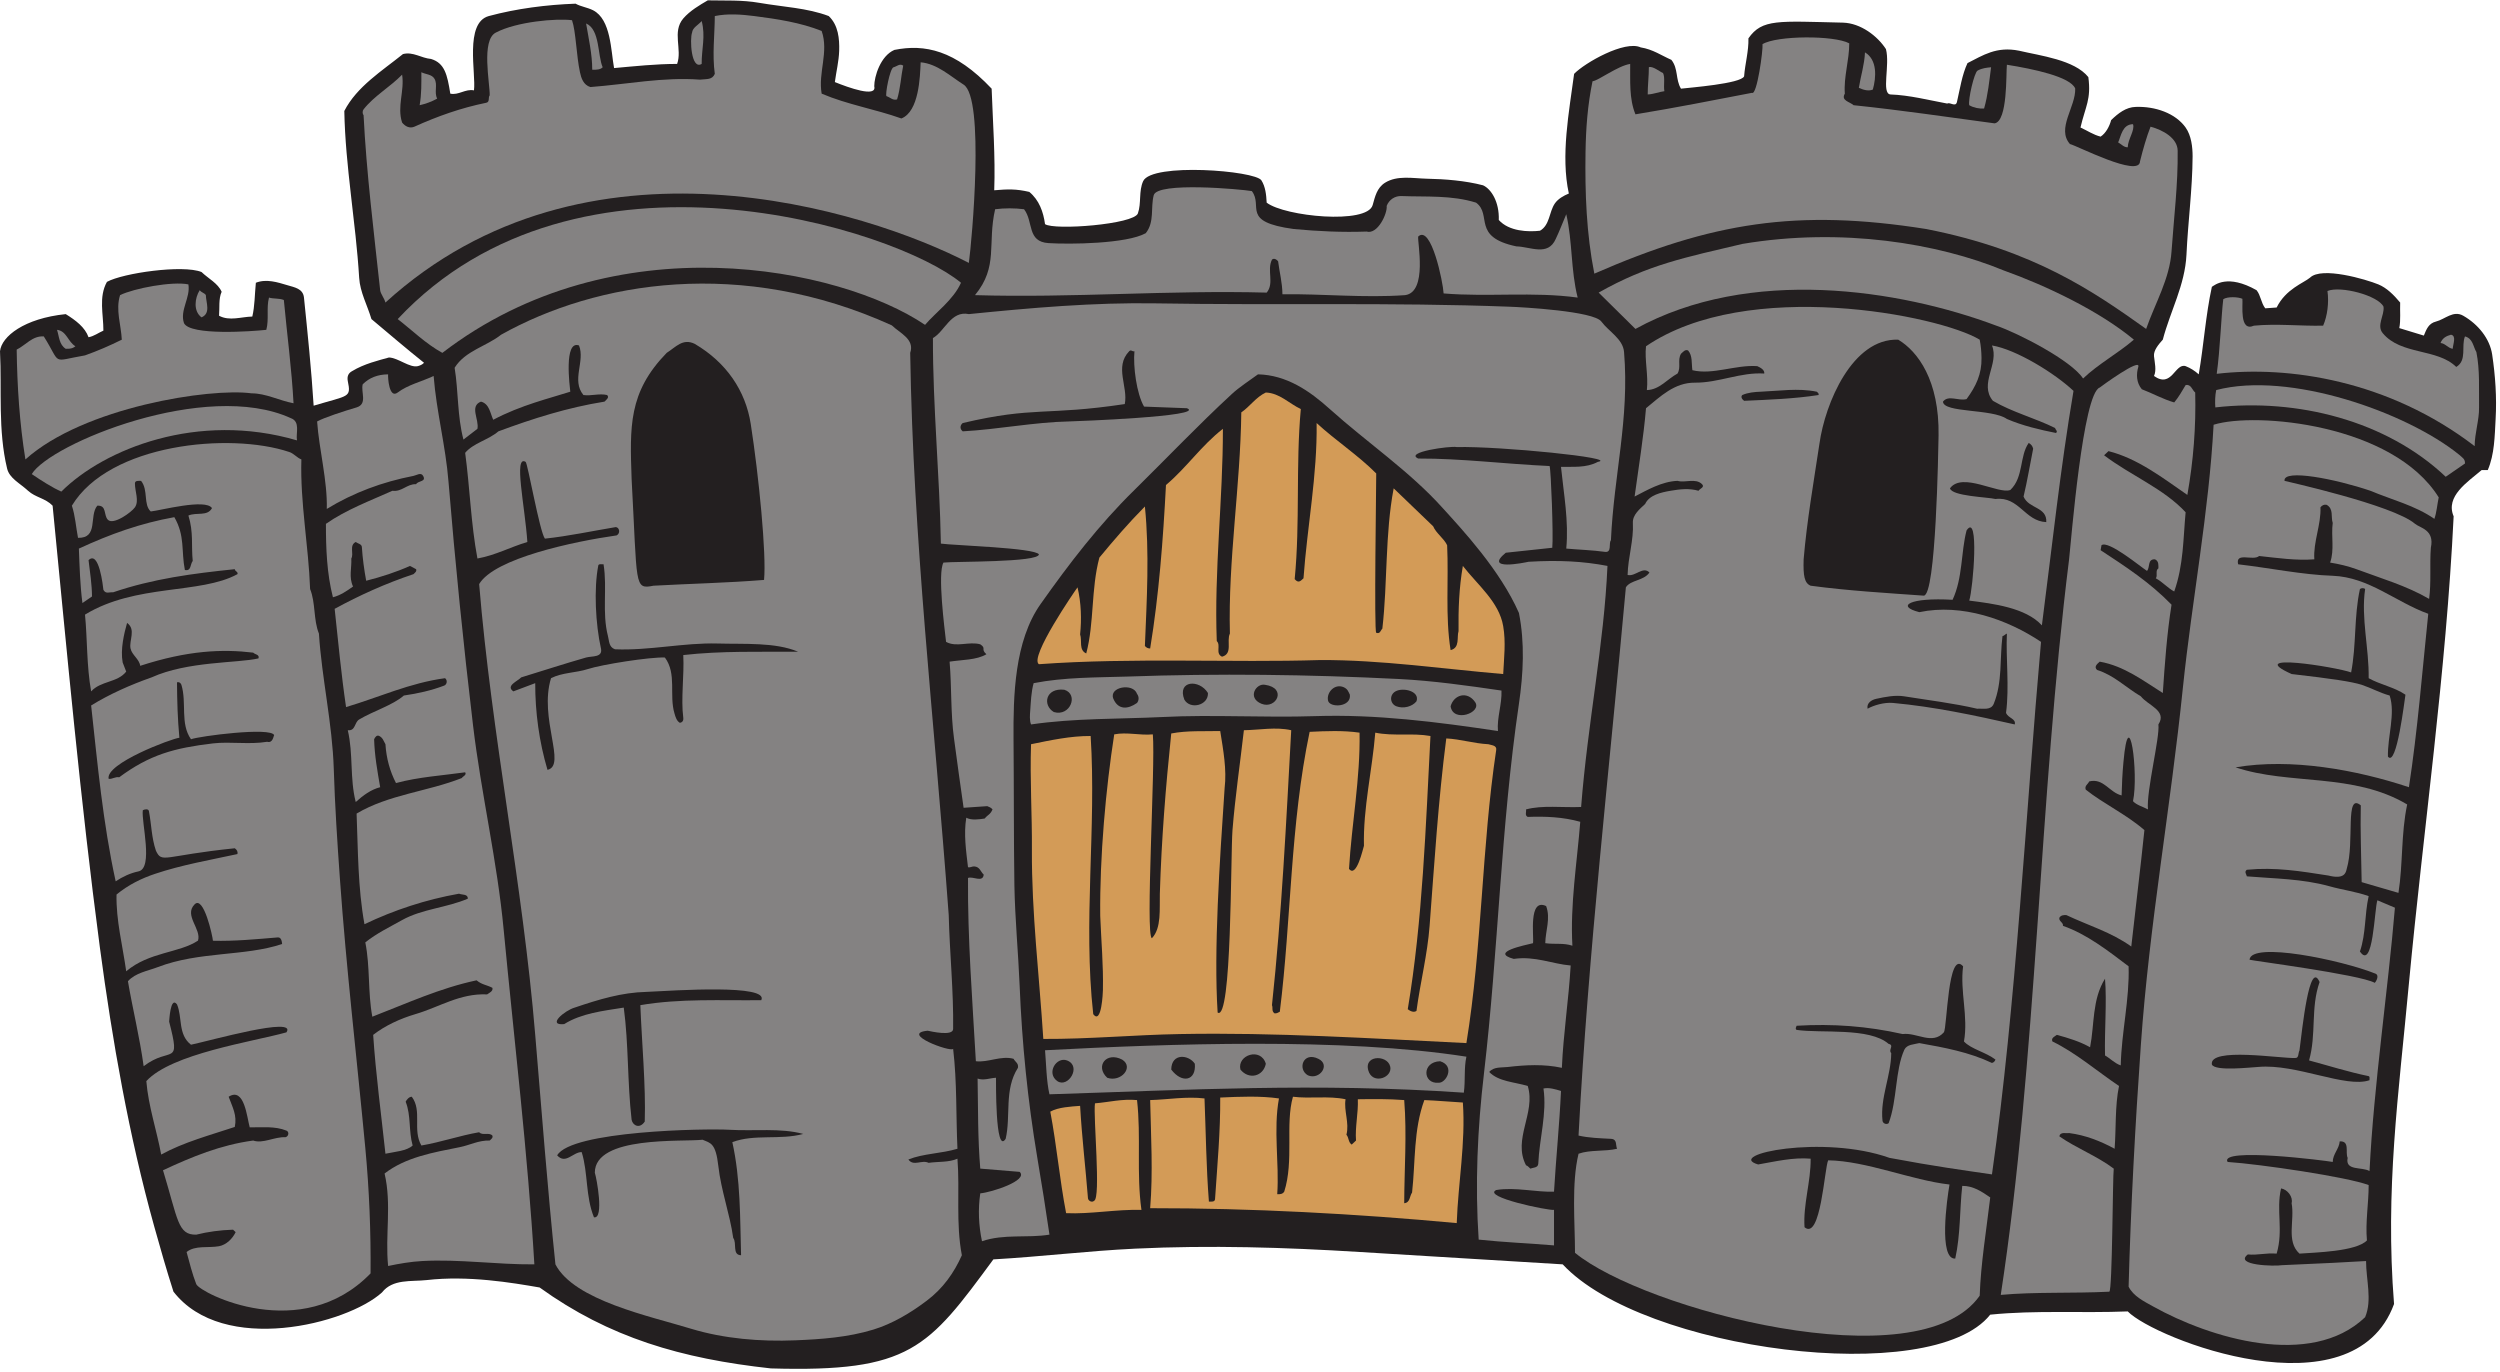 <?xml version="1.0" encoding="UTF-8" standalone="no"?>
<svg
   xmlns:dc="http://purl.org/dc/elements/1.1/"
   xmlns:cc="http://creativecommons.org/ns#"
   xmlns:rdf="http://www.w3.org/1999/02/22-rdf-syntax-ns#"
   xmlns:svg="http://www.w3.org/2000/svg"
   xmlns="http://www.w3.org/2000/svg"
   viewBox="0 0 830.667 456"
   height="456"
   width="830.667"
   xml:space="preserve"
   id="svg2"
   version="1.1"><defs
     id="defs6" /><g
     transform="matrix(1.333,0,0,-1.333,0,456)"
     id="g10"><g
       transform="scale(0.1)"
       id="g12"><path
         id="path14"
         style="fill:#231f20;fill-opacity:1;fill-rule:evenodd;stroke:none"
         d="M 0.004,2545.36 C 3.848,2582.27 60.309,2627.2 163.855,2637.9 c 24.547,-15.22 48.016,-32.67 56.844,-57.63 13.567,2.43 24.766,11.16 37.031,16.44 0.223,40.38 -12.265,83.6 8.836,121.55 40.071,22.03 189.52,43.35 235.766,24.55 16.797,-16.23 41.129,-28.2 50.172,-49.31 -7.969,-17.05 -4.742,-39.97 -6.461,-59.66 26.055,-14.01 55.121,-2.64 82.898,-2.03 6.243,26.79 5.813,53.78 8.825,84.22 26.054,10.35 54.265,1.22 78.589,-6.09 17.879,-5.48 38.977,-8.32 41.344,-30.85 9.258,-90.3 18.52,-179.8 24.117,-269.49 88.141,26.53 93.778,19.17 85.047,61.69 -2.136,11.76 1.723,19.68 10.981,24.55 29.715,18.17 66.851,27 91.722,33.92 22.618,-0.63 52.114,-26.61 72.134,-21.54 5.6,1.63 10.77,3.66 15.29,8.32 -44.79,35.72 -86.56,71.64 -131.127,108.98 -10.121,34.3 -28.422,66.96 -30.578,102.89 -8.394,139 -34.445,277.2 -37.035,415.81 31.223,60.88 94.313,100.04 146.2,141.85 25.19,6.49 45.65,-10.15 69.98,-12.18 34.08,-10.35 40.48,-39.21 48.01,-86.45 20.24,-4.66 37.9,12.58 59,8.12 5.6,41.5 -24.19,168.6 37.04,185.28 69.32,18.67 143.61,28.2 216.17,30.84 13.57,-7.5 29.72,-9.34 43.71,-16.43 44.9,-22.98 44.35,-101.39 52.32,-144.09 52.11,4.67 104.86,10.35 157.18,10.35 13.14,36.53 -13.13,79.76 15.29,113.24 16.8,19.48 41.34,33.69 61.15,45.25 42.85,-1.01 84.83,1.42 128.76,-6.29 59.64,-10.35 119.07,-12.58 172.68,-32.87 24.12,-22.73 26.92,-57.03 26.06,-86.45 -0.86,-26.59 -7.32,-51.95 -10.77,-78.14 33.46,-13.55 105.47,-39.79 98.18,-10.34 0,24.26 15.54,75.62 50.17,90.51 75.14,15.1 151.46,-0.03 242.45,-96.6 3.01,-84.42 9.47,-169.04 6.46,-253.26 34.21,2.91 54.12,3.65 87.42,-4.06 24.54,-20.29 35.09,-49.92 39.19,-80.36 23.23,-15.92 221.87,-0.54 231.46,26.79 9.04,25.57 1.72,55.4 13.14,80.36 21.44,46.57 279.32,26.4 294.76,2.02 10.12,-16.02 12.06,-35.71 13.13,-55.6 45.02,-34.67 250.22,-54.87 264.19,-6.08 5.82,20.69 10.34,42.61 30.58,55.6 30.79,19.28 69.76,10.96 104.86,10.15 44.13,-0.81 95.81,-4.87 139.73,-16.44 20.05,-9.1 40.75,-40.92 39.2,-86.45 25.61,-28.61 73.47,-30.13 102.7,-26.79 24.76,14.21 22.39,46.48 37.03,67.98 7.97,11.57 21.96,19.48 34.88,24.76 -20.63,94.53 0.65,203.81 13.14,298.31 26.42,27.44 126.37,84.38 166,65.95 30.3,-4.8 52.01,-20.39 76.44,-31.04 17.66,-22.12 9.91,-48.71 23.91,-71.84 20.66,2.55 150.02,12.44 157.39,30.84 2.36,31.26 11.63,62.71 10.76,94.57 34.07,49.11 74.62,42.8 236,39.17 43.91,-1.42 85.69,-33.28 106.78,-65.95 10.5,-39.6 -11.81,-110.41 10.99,-113.04 47.15,-1.62 96.04,-14.2 141.9,-22.73 6.67,4.47 20.87,-9.94 24.11,4.06 7.32,31.86 12.7,67.99 26.27,96.8 38.76,19.48 72.19,42.34 128.76,30.85 52.66,-12.51 137.83,-22.54 172.47,-65.75 7.38,-55.68 -7.14,-72.54 -19.6,-125.62 16.58,-7.5 32.09,-18.26 50.17,-22.73 13.14,8.53 22.17,25.78 26.26,41.19 17.66,17.06 37.04,32.27 61.15,32.88 48.67,1.83 99.06,-15.63 124.46,-51.34 14.42,-20.29 17.44,-49.11 17.44,-72.04 -0.43,-81.78 -11.63,-164.38 -15.28,-244.94 -3.67,-75.9 -40.27,-140.43 -59.01,-211.86 -10.33,-11.57 -23.46,-26.79 -21.95,-41.2 1.72,-15.62 6.67,-35.51 0,-49.31 44.74,-31.73 52.08,32.77 78.8,24.55 12.28,-4.86 22.82,-11.56 32.73,-20.49 12.48,72.44 17.22,147.13 32.73,218.15 7.32,4.56 39.06,32.45 111.32,-8.32 10.54,-12.58 10.97,-31.25 21.74,-45.25 l 28.42,2.03 c 22.91,46.25 66.95,60.89 83.12,74.34 28.97,28.58 139.87,-4.25 170.31,-16.71 21.11,-8.72 38.12,-25.77 54.47,-45.26 -0.86,-21.3 1.73,-43.42 -2.15,-63.72 20.46,-6.28 40.69,-12.37 61.16,-18.67 6.45,15.63 11.62,30.45 30.56,35.11 22.4,5.68 42.85,28.61 67.62,14.41 37.25,-21.31 66.31,-57.23 72.13,-96.8 7.97,-53.37 11.62,-107.15 8.61,-160.52 -2.37,-42.62 -2.59,-87.87 -19.6,-127.44 h -15.28 c -34.45,-29.42 -91.08,-65.15 -69.77,-115.27 -18.94,-390.04 -74.93,-776.83 -111.53,-1164.833 -25.62,-277.071 -59.68,-512.227 -37.03,-798.539 -102.45,-280.153 -597.8,-86.571 -663.82,-18.465 -114.34,-4.664 -229.53,3.449 -342.78,-8.114 -145.2,-183.32 -865.78,-89.64 -1065.6,125.411 -168.8,10.546 -337.62,20.293 -506.42,30.835 -186.25,11.575 -372.93,17.258 -558.97,8.325 -118.2,-5.684 -236.19,-20.09 -353.75,-26.789 C 2313.35,60.617 2269.52,-0.254 1921.48,9.914 1698.45,34.316 1518.54,86.621 1345.08,211.633 c -68.99,11.965 -178.18,30.43 -281.63,18.465 -38.76,-4.258 -84.403,3.449 -111.325,-30.84 -87.074,-79.031 -396.27,-157.227 -519.77,2.019 -17.441,54.387 -32.515,107.356 -48.015,162.758 -63.301,227.488 -104.211,461.668 -135.43,695.445 -48.445,365.49 -81.82,734.22 -117.785,1100.91 -17.863,18.68 -43.062,20.5 -61.145,37.15 -20.242,18.87 -46.512,30.84 -52.32,55.6 -22.824,94.97 -13.137,194.61 -17.656,292.22 v 0" /><path
         id="path16"
         style="fill:#848282;fill-opacity:1;fill-rule:evenodd;stroke:none"
         d="m 41.562,2549.42 c 22.598,11.16 39.398,34.9 67.606,32.87 45.273,-72.02 16.234,-62.09 102.703,-47.28 31.438,11.16 61.363,24.15 91.727,39.17 -1.719,36.73 -15.934,74.27 -4.309,111 34.305,17 130.43,35.07 170.316,26.79 5.598,-33.08 -21.96,-64.54 -10.98,-96.6 15.352,-31.64 170.066,-20.6 205.195,-16.64 7.106,26.59 -0.215,54.38 6.676,80.36 11.629,-3.65 25.836,-1.21 37.035,-6.08 7.965,-86.05 19.594,-171.69 24.114,-257.33 -36.387,6.91 -68.688,24.77 -104.86,24.77 -102.519,14.01 -418.293,-34.31 -563.48,-164.79 -14.645,90.92 -20.453,182.44 -21.742,273.76 v 0" /><path
         id="path18"
         style="fill:#848282;fill-opacity:1;fill-rule:evenodd;stroke:none"
         d="m 724.969,2378.55 c 24.332,-8.93 12.062,-37.14 15.289,-55.4 -247.285,72.58 -480.559,-21.24 -587.383,-127.65 -21.535,9.34 -51.086,28.21 -73.688,43.63 45.164,75.26 434.18,236.29 645.782,139.42 v 0" /><path
         id="path20"
         style="fill:#848282;fill-opacity:1;fill-rule:evenodd;stroke:none"
         d="m 142.105,2598.73 c 23.903,-2.64 27.137,-30.03 45.868,-40.99 -5.078,-3.7 -8.711,-6.77 -24.118,-6.29 -16.578,10.35 -16.363,30.84 -21.75,47.28 v 0" /><path
         id="path22"
         style="fill:#848282;fill-opacity:1;fill-rule:evenodd;stroke:none"
         d="m 497.813,2697.56 c 4.304,-6.29 12.703,-7.1 15.285,-12.38 0.453,-18.96 12.867,-45.34 -10.766,-55.4 -20.887,15.43 -17.008,48.1 -4.519,67.78 v 0" /><path
         id="path24"
         style="fill:#848282;fill-opacity:1;fill-rule:evenodd;stroke:none"
         d="m 888.824,2405.34 c 27.992,8.52 10.117,38.35 15.289,57.63 16.321,16.37 37.524,24.59 63.305,24.76 -0.746,-7.69 2.285,-61.78 23.898,-45.26 25.404,19.29 59.864,27.2 89.574,41.2 6.88,-88.48 30.14,-175.53 37.03,-263.4 16.79,-203.14 37.03,-404.65 61.15,-607.18 20.24,-170.27 60.51,-339.31 76.44,-510.38 26.49,-278.214 59.85,-554.409 76.44,-833.44 -93.24,-0.813 -186.68,13.386 -279.48,8.316 -29.07,-1.629 -57.06,-6.492 -85.052,-12.379 -7.758,76.707 9.258,153.621 -8.832,230.535 52.544,40.586 120.584,52.352 187.754,65.742 24.55,4.875 46.73,17.258 74.29,16.446 3.66,3.652 8.83,6.691 6.67,12.375 -8.4,8.925 -24.76,-0.813 -32.94,8.316 -49.09,-8.523 -94.95,-24.754 -144.05,-33.074 -22.61,39.16 2.59,86.25 -23.9,121.555 -6.88,0 -12.7,-7.305 -15.28,-12.375 13.78,-34.504 7.1,-72.852 17.44,-109.18 -14.43,-13.797 -45.437,-15.625 -67.828,-20.496 -10.551,98.426 -24.117,198.672 -30.578,296.277 30.359,23.543 67.399,40.391 104.866,51.555 59.86,17.453 110.89,52.351 179.14,49.305 5.17,3.859 15.72,7.921 13.13,16.445 -14.64,7.504 -26.48,7.707 -39.4,18.66 -91.51,-19.477 -174.19,-57.625 -259.884,-90.711 -11.411,61.496 -5.172,123.598 -17.442,185.278 28.633,22.94 60.067,37.75 91.726,55.61 49.73,27.8 111.32,30.64 163.86,53.37 0,12.18 -14.22,8.93 -21.97,12.38 -83.12,-14.81 -161.487,-40.58 -235.768,-76.1 -16.582,91.92 -15.942,183.65 -19.598,275.79 79.668,47.48 176.776,54.79 262.046,88.48 3.22,4.67 12.91,7.7 8.61,14.4 -54.26,-7.7 -116.27,-11.57 -172.472,-26.79 -15.285,29.63 -24.113,62.11 -26.266,96.8 -5.168,8.73 -6.242,15.63 -15.289,20.5 -6.461,3.65 -11.195,-4.06 -12.918,-8.12 1.074,-40.38 8.18,-79.75 15.07,-119.53 -23.039,-5.88 -42.414,-20.29 -60.929,-36.93 -15.071,59.05 -5.821,119.53 -19.813,178.98 19.813,-2.22 15.934,19.29 28.422,26.79 35.742,21.31 83.762,35.52 111.325,59.67 35.09,5.07 68.46,12.57 100.55,24.75 7.32,2.85 8.61,13.8 2.15,18.47 -87.63,-11.77 -164.501,-47.49 -246.751,-72.04 -12.063,81.59 -19.598,163.57 -28.418,244.94 61.359,33.49 127.675,63.52 196.579,86.45 3.44,3.66 8.61,6.7 6.46,12.38 l -15.29,8.12 c -34.882,-15.63 -71.488,-27.4 -109.163,-36.94 -5.168,28.01 -9.047,56.62 -10.766,84.22 -0.645,7.51 -10.121,8.32 -15.285,12.38 -16.793,-8.52 -4.094,-28.82 -10.985,-41.2 1.293,-23.33 -6.675,-46.67 4.309,-69.8 -15.719,-11.17 -31.652,-22.13 -50.172,-26.79 -15.289,59.66 -17.437,121.96 -17.437,183.04 50.168,35.11 109.593,57.23 165.793,82.4 23.466,-3.25 36.386,17.44 58.996,16.43 4.95,9.13 26.27,5.48 17.44,20.7 -5.39,9.74 -16.37,1.42 -23.9,0 -77.298,-15.01 -149.865,-41.8 -216.181,-82.39 1.938,69.61 -19.16,148.02 -24.109,218.03 17.875,9.93 66.875,25.73 98.394,35.03 v 0" /><path
         id="path26"
         style="fill:#848282;fill-opacity:1;fill-rule:evenodd;stroke:none"
         d="m 906.266,3133.87 c -3.231,3.65 -3.016,10.55 0,14.4 26.699,33.89 65.242,55 96.034,86.46 6.46,-39.98 -13.136,-79.55 0,-119.33 7.53,-9.54 18.73,-15.42 30.57,-10.35 57.92,26.18 116.49,46.88 179.15,59.66 9.68,2.03 4.09,13.2 8.61,18.47 0.75,30 -21.88,137.48 15.29,156.46 51.69,27.31 151.38,35.84 189.9,30.85 9.72,-27.79 10.77,-87.67 19.81,-129.68 3.02,-14.4 8.62,-31.86 26.06,-36.93 90.86,6.9 181.72,25.37 273.01,18.46 18.07,1.89 30.5,-0.59 37.04,14.41 -6.67,48.1 -0.21,96.81 0,144.09 32.3,6.69 65.89,4.06 98.4,0 57.06,-7.31 115.63,-16.23 167.95,-37.14 18.3,-52.56 -9.26,-103.9 0,-156.26 64.16,-27.39 133.5,-38.56 198.73,-61.89 44,17.37 46.52,103.61 48.02,140.02 41.34,-3.65 74.07,-34.7 107.02,-55.61 53.07,-33.23 20.82,-389.46 13.12,-444.42 -255.76,132.31 -955.52,355.19 -1454.238,-98.83 -2.586,10.76 -11.844,20.91 -13.137,30.85 -15.714,145.3 -34.234,293.04 -41.339,436.31 v 0" /><path
         id="path28"
         style="fill:#848282;fill-opacity:1;fill-rule:evenodd;stroke:none"
         d="m 2395.39,2716.03 c -19.16,-43.02 -63.73,-74.27 -89.57,-104.92 -211.59,142.85 -774.39,259.22 -1203.19,-69.81 -41.34,22.73 -74.71,55.81 -111.314,84.22 448.804,479.27 1243.964,223.78 1404.074,90.51 v 0" /><path
         id="path30"
         style="fill:#848282;fill-opacity:1;fill-rule:evenodd;stroke:none"
         d="m 1050.31,3240.81 c 10.98,-5.68 26.06,-4.87 32.73,-16.43 8.61,-14.82 -1.51,-33.49 6.67,-49.32 -13.78,-7.7 -28.42,-12.99 -43.7,-16.44 4.95,28.42 4.3,54.19 4.3,82.19 v 0" /><path
         id="path32"
         style="fill:#848282;fill-opacity:1;fill-rule:evenodd;stroke:none"
         d="m 1460.92,3362.37 c 34.97,-15.15 28.39,-80.14 41.34,-109.18 -5.17,-5.89 -16.37,-6.7 -26.05,-6.08 0,38.35 -8.83,76.7 -15.29,115.26 v 0" /><path
         id="path34"
         style="fill:#848282;fill-opacity:1;fill-rule:evenodd;stroke:none"
         d="m 1749.01,3368.46 c 10.13,-38.35 -0.43,-70.01 0,-106.95 -26.57,-15.92 -29.85,62.75 -23.9,78.13 1.08,12.38 15.93,19.28 23.9,28.82 v 0" /><path
         id="path36"
         style="fill:#848282;fill-opacity:1;fill-rule:evenodd;stroke:none"
         d="m 2227.23,3253.19 c 7.97,1.83 15.5,10.35 24.12,4.06 -5.39,-25.37 -6.89,-57.43 -15.29,-84.21 -11.2,-2.84 -15.56,4.36 -26.27,8.11 -4.22,1.75 8.25,69.48 17.44,72.04 v 0" /><path
         id="path38"
         style="fill:#848282;fill-opacity:1;fill-rule:evenodd;stroke:none"
         d="m 2480.44,2899.28 c 22.83,3.04 49.52,3.04 72.13,0 24.04,-31.06 6.63,-81 61.15,-84.42 53.81,-3.35 194.57,-1.71 242.24,24.75 22.38,28.21 11.61,62.91 19.81,94.57 8.68,34.05 217.19,15.04 244.58,10.36 29.18,-38.15 -28.66,-76.68 104.65,-94.58 60.93,-5.68 121.22,-8.52 181.29,-6.29 27.52,-8.25 52.41,45.14 50.17,63.93 6.03,15.82 20.89,25.36 37.25,24.55 61.79,-2.44 124.45,2.64 185.6,-16.44 41.04,-30.48 -11.59,-85.52 100.34,-108.97 35.08,-0.75 78.61,-25.58 98.19,18.47 9.69,20.29 17.44,41.19 26.26,61.69 15.94,-69.4 10.99,-139.21 28.43,-207.81 -111.32,15.23 -223.07,1.02 -334.17,10.35 -1.32,27.55 -30.93,172.17 -63.31,141.85 -2.63,-12.32 24.15,-138.56 -32.73,-146.11 -102.06,-7.3 -203.9,3.45 -305.74,2.23 -0.21,28.62 -7.32,54.8 -10.77,82.19 -3.66,4.67 -10.33,8.73 -15.28,4.06 -13.35,-26.38 6.45,-58.24 -13.14,-82.18 -242.44,6.69 -485.1,-13.6 -727.12,-6.3 59,71.83 30.36,127.54 50.17,214.1 v 0" /><path
         id="path40"
         style="fill:#848282;fill-opacity:1;fill-rule:evenodd;stroke:none"
         d="m 3952.12,3041.33 c 0.87,58.85 5.16,117.7 17.44,176.96 14.7,1.48 62.6,38.39 93.88,43.22 0.44,-42 -3.01,-86.45 13.13,-125.62 97.11,15.84 197.88,35.72 290.46,53.59 12.39,-7.65 28,107.28 26.27,121.34 35.32,21.57 177.99,22.47 216.18,2.03 0.22,-41.8 -14.21,-84.01 -10.99,-125.41 -10.33,-17.45 12.28,-20.09 21.75,-28.82 118.22,-12.17 234.27,-29.62 351.61,-45.25 32.78,5.61 28.3,123.19 30.58,146.11 65.46,-10.38 158.17,-29.85 170.32,-59.25 1.51,-46.07 -47.16,-99.85 -13.14,-138.41 17,-3.82 173.4,-84.86 174.62,-43.22 7.59,30.65 16.32,60.92 26.27,86.45 31.01,-8.12 67.18,-28.61 67.61,-59.66 1.08,-83.81 -9.48,-168.03 -15.29,-251.03 -4.52,-68.39 -40.69,-128.86 -63.3,-193.4 -130.48,92.81 -278.68,196.25 -547.98,249 -322.08,51.11 -535.45,16.57 -827.46,-111.21 -19.8,99.65 -23.47,201.72 -21.96,302.58 v 0" /><path
         id="path42"
         style="fill:#848282;fill-opacity:1;fill-rule:evenodd;stroke:none"
         d="m 4342.92,2812.82 c 249.1,41.93 489.27,0.85 650.68,-65.75 107.99,-38.56 240.51,-102.13 325.34,-172.89 -40.05,-34.5 -88.71,-60.48 -126.6,-96.8 -29.27,45.05 -161.96,113.12 -216.18,131.7 -242.49,90.92 -615.03,148.46 -899.59,-8.12 l -91.71,90.52 c 123.19,69.96 217.11,87.94 358.06,121.34 v 0" /><path
         id="path44"
         style="fill:#848282;fill-opacity:1;fill-rule:evenodd;stroke:none"
         d="m 4109.98,3253.33 c 9.59,3.57 27.14,-11.24 35.32,-14.49 5.6,-11.16 0.82,-30.9 3.4,-45.31 -14.21,-1.83 -26.7,-7.51 -41.56,-8.12 -0.21,20.5 3.06,47.22 2.84,67.91 v 0.01" /><path
         id="path46"
         style="fill:#848282;fill-opacity:1;fill-rule:evenodd;stroke:none"
         d="m 4648.67,3290.33 c 31.11,-18.46 28.22,-62.41 19.59,-92.74 -11.62,-4.88 -24.54,-0.21 -34.88,4.25 4.66,29.27 14.14,58.41 15.29,88.49 v 0" /><path
         id="path48"
         style="fill:#848282;fill-opacity:1;fill-rule:evenodd;stroke:none"
         d="m 4929.47,3244.97 c 11.75,6.27 22.8,7.21 33.55,8.22 -4.52,-33.89 -7.75,-69.2 -17.44,-102.89 -11.62,-0.81 -26.05,1.83 -37.03,8.32 -3.31,13.12 12.5,82.17 20.92,86.34 v 0.01" /><path
         id="path50"
         style="fill:#848282;fill-opacity:1;fill-rule:evenodd;stroke:none"
         d="m 5157.46,2026.67 c 5.29,47.19 34.31,413.91 76.43,428.19 3,2.58 103.38,75.89 96.04,51.34 -5.38,-18.27 -4.96,-39.17 8.83,-55.61 26.7,-10.14 52.1,-24.55 80.74,-32.88 11.41,13.61 19.59,28.62 28.42,43.23 13.78,3.04 15.93,-12.17 23.89,-18.47 2.16,-85.23 -4.51,-170.26 -19.58,-255.29 -61.37,42.42 -124.03,90.92 -196.59,109.18 l -10.97,-10.34 c 65.87,-50.13 148.77,-83.01 203.25,-142.06 -6.1,-65.75 -5.16,-131.91 -28.42,-197.46 -16.37,8.73 -29.5,24.15 -45.87,32.88 5.39,6.9 -2.15,19.08 6.46,24.76 -0.21,5.88 1.94,18.06 -8.61,22.53 -19.37,0.81 -11.62,-19.69 -19.8,-28.82 -13.75,8.33 -96.62,77.51 -113.48,63.92 l -2.15,-12.37 c 62.66,-41.2 122.51,-79.97 176.77,-135.77 -11.62,-73.66 -16.79,-146.92 -21.75,-220.18 -49.09,30.84 -96.45,67.37 -157.18,78.13 -6.88,-5.88 -15.06,-12.99 -6.66,-20.7 42.41,-13.19 71.26,-43.43 109.16,-65.75 17,-22.33 66.31,-35.52 43.7,-70.01 3.96,-32.62 -30.28,-165.76 -26.05,-211.87 -12.49,6.91 -28.2,10.56 -37.25,20.5 14.54,68.74 -10.08,254.22 -23.9,96.8 -2.58,-27.6 -3.87,-55.41 -4.52,-82.4 -30.79,7.52 -44.79,43.84 -80.74,34.92 -3.02,-6.91 -12.28,-10.96 -8.62,-20.5 43.5,-34.71 101.2,-61.69 146.2,-100.86 -9.9,-96.59 -22.17,-194 -32.72,-290.19 -49.96,35.91 -107.01,52.35 -161.71,78.32 -6.67,0.41 -13.35,0 -17.44,-6.29 -2.58,-8.92 10.34,-11.97 8.84,-20.49 60.06,-21.1 111.53,-61.49 163.63,-100.86 2.58,-82.384 -17.88,-164.981 -19.59,-246.966 -14.64,4.668 -27.34,18.262 -39.19,24.754 -1.5,63.52 4.74,131.703 0,191.367 -32.51,-51.949 -26.05,-114.05 -37.24,-170.867 -25.85,14.407 -54.27,23.137 -82.91,30.84 -5.16,-4.051 -14.85,-7.5 -10.99,-16.433 59.01,-28.614 110.9,-73.872 166.02,-111.008 -10.33,-49.715 -7.11,-107.149 -10.97,-156.453 -35.1,19.07 -72.36,33.882 -113.48,39.16 -5.82,-1.621 -22.39,4.265 -24.12,-8.324 42.64,-29.625 93.45,-48.7 135.44,-80.36 -2.73,-16.492 -3.31,-306.672 -11.11,-306.738 -90.75,-4.57 -185.78,-0.176 -270.53,-8.008 89.98,587.219 95.48,1234.686 170.32,1833.506 v 0" /><path
         id="path52"
         style="fill:#848282;fill-opacity:1;fill-rule:evenodd;stroke:none"
         d="m 5316.79,3111.34 c 5.17,-15.21 -12.7,-37.34 -13.13,-57.63 -9.7,-0.41 -16.15,8.11 -23.91,12.17 7.54,17.05 10.56,44.85 37.04,45.46 v 0" /><path
         id="path54"
         style="fill:#848282;fill-opacity:1;fill-rule:evenodd;stroke:none"
         d="m 5524.14,2448.56 c 182.14,47.81 473.86,-55.04 604.82,-160.52 8.36,-7.73 15.94,-10.96 15.3,-22.52 l -48.02,-33.08 c -147.76,140.09 -370.67,196.09 -574.25,172.9 -1.07,12.58 -0.65,29.83 2.15,43.22 v 0" /><path
         id="path56"
         style="fill:#848282;fill-opacity:1;fill-rule:evenodd;stroke:none"
         d="m 5541.79,2675.04 c 10.35,7.03 36.85,5.91 47.61,1.04 1.83,-15.43 -8.29,-83.39 28.83,-67 57.28,5.48 114.77,-1.22 172.47,0 10.55,23.95 14.85,57.63 10.77,86.45 32.9,13.5 126.34,-11.27 139.74,-39.16 2.81,-21.31 -17.87,-46.48 -2.15,-65.75 45.65,-55.4 135.86,-37.55 183.45,-84.42 27.56,16.43 11.83,51.74 21.75,76.09 20.02,-5.27 20.23,-25.36 28.41,-38.96 9.05,-45.25 6.03,-92.13 6.68,-137.99 0.44,-32.27 -10.77,-63.32 -10.98,-96.6 -214.51,164.42 -464.28,201.28 -642.92,180.31 8.4,59.41 11.18,144.12 16.34,185.99 v 0" /><path
         id="path58"
         style="fill:#848282;fill-opacity:1;fill-rule:evenodd;stroke:none"
         d="m 6109.38,2586.55 c 14.21,-2.63 4.94,-23.53 4.3,-35.1 -11.63,1.42 -18.52,13.59 -30.36,14.41 4.52,11.97 13.78,17.45 26.05,20.69 h 0.01" /><path
         id="path60"
         style="fill:#848282;fill-opacity:1;fill-rule:evenodd;stroke:none"
         d="m 720.664,2294.33 c 11.41,-3.45 19.375,-14.41 30.574,-18.67 -3.226,-108.16 17.871,-214.9 21.746,-323.07 13.996,-34.49 7.973,-76.5 21.965,-111 7.321,-112.83 33.59,-224.85 37.031,-337.48 2.797,-91.32 8.829,-183.05 15.29,-273.76 15.929,-224.03 42.203,-447.057 63.304,-670.897 9.903,-104.512 13.992,-209.422 13.129,-312.715 C 751.75,69.441 499.434,197.012 489.195,219.949 c -9.898,25.375 -17.004,54.184 -24.117,80.156 21.754,17.258 53.836,9.543 80.965,14.415 18.73,3.656 33.805,19.281 41.344,35.109 l -6.461,6.086 c -31.863,-1.016 -62.442,-5.07 -91.731,-12.387 -46.32,-0.933 -45.254,36.985 -82.894,160.531 71.699,33.477 144.047,63.309 224.789,74.071 24.332,-8.524 52.973,9.738 80.742,8.32 8.184,2.434 9.258,13.594 2.156,16.434 -29.066,11.769 -61.363,7.707 -91.508,8.117 -6.875,24.367 -13.203,101.465 -52.535,76.301 9.903,-26.985 21.313,-46.075 15.282,-75.293 -60.93,-20.293 -126.821,-37.739 -183.446,-68.789 -11.41,61.289 -31.867,120.339 -37.035,183.046 62.973,68.719 264.668,97.899 349.242,121.559 27.813,40.969 -189.691,-20.684 -237.925,-30.848 -32.946,25.571 -21.098,68.594 -34.879,100.657 -16.825,21.406 -19.188,-42.325 -19.594,-43.02 29.851,-115.269 4.367,-59.305 -63.516,-111.211 -9.695,71.235 -27.133,141.242 -39.187,211.867 18.726,20.899 48.66,25.36 74.281,35.11 103.539,39.76 216.41,26.44 310.055,57.62 -0.649,6.7 -2.149,17.26 -10.985,16.45 -54.039,-4.47 -107.871,-9.75 -161.48,-8.32 -0.574,10.28 -23.11,114.62 -45.867,90.51 -26.914,-27.4 17.875,-61.58 8.613,-90.19 -46.938,-31.2 -121.438,-27.83 -178.926,-76.426 -8.828,63.516 -25.625,127.646 -24.113,191.366 29.281,23.95 61.367,39.97 96.027,51.54 66.321,22.33 139.098,34.91 205.414,49.31 1.293,6.3 -1.508,10.76 -6.679,14.42 -178.465,-18.29 -180.946,-38.64 -196.579,-6.09 -11.199,33.27 -10.769,63.11 -17.445,98.62 -1.074,6.71 -11.406,4.67 -15.289,2.23 -3.832,-29.76 27.024,-144.46 -10.758,-152.39 -20.457,-4.27 -39.406,-13.19 -56.843,-24.77 -31.872,145.51 -45.004,291.62 -61.153,438.34 45.645,28.21 98.188,51.55 150.719,70.01 89.664,40.55 213.172,35.16 266.348,47.28 3.441,9.95 -8.829,9.54 -13.137,14.42 -76.414,9.19 -163.074,5.73 -281.629,-32.88 -2.152,16.84 -20.668,26.79 -24.113,43.22 -4.094,20.09 14.207,47.28 -8.618,63.73 -7.316,-25.98 -17.007,-65.55 -10.98,-98.63 l 8.828,-22.73 c -22.18,-28.01 -62.871,-22.52 -87.418,-49.31 -11.414,63.52 -9.258,129.26 -15.289,191.36 126.676,77.43 287.59,50.17 380.035,100.86 2.367,5.89 -6.679,7.1 -6.679,12.38 -105.329,-10.86 -203.614,-23.77 -303.372,-57.63 -9.91,0.81 -18.093,-4.88 -24.125,6.09 -0.953,8.23 -10.632,99.54 -37.031,74.06 3.66,-30.23 8.399,-60.88 8.614,-90.5 l -23.899,-16.44 c -5.816,45.05 -7.109,90.71 -8.828,135.76 78.078,36.09 153.348,63.15 237.926,78.34 27.078,-47.06 16.843,-83.85 26.269,-131.71 16.36,-3.65 13.129,15.02 19.59,22.53 -3.914,38.36 2.328,71.26 -10.766,113.23 20.672,8.93 47.157,-2.84 58.786,18.47 -15.864,24.41 -128.93,-5.96 -152.661,-8.33 -18.949,17.26 -5.601,53.38 -24.117,76.31 -6.031,0 -15.289,1.22 -15.289,-6.29 -0.211,-20.09 10.985,-43.43 0,-59.66 -8.308,-12.2 -54.094,-45.41 -67.605,-30.85 -10.766,11.17 -2.153,36.53 -26.27,34.9 -21.101,-25.56 3.656,-81.17 -48.019,-80.16 -5.164,26.8 -6.887,54.8 -15.285,80.16 93.132,154.54 393.449,183.49 541.519,133.94 z m -273.527,-712.4 c -4.52,49.1 -5.524,89 -5.953,138.1 5.382,1.63 9.472,-1.82 10.98,-6.08 13.781,-45.26 -3.66,-96.4 23.899,-135.77 20.128,7.71 199.582,31.08 207.347,10.15 -1.719,-1.22 -2.797,-20.7 -17.437,-16.44 -45.004,-7.5 -90.649,1.02 -135.215,-4.06 -96.488,-11.52 -157.082,-27.89 -233.621,-84.42 -10.117,1.82 -16.578,-4.86 -26.266,-4.05 -9.277,38.24 157.598,100.7 176.266,102.57 v 0" /><path
         id="path62"
         style="fill:#848282;fill-opacity:1;fill-rule:evenodd;stroke:none"
         d="m 1249.05,2586.55 c 238.26,133.4 600.04,193 973.87,23.33 19.81,-19.28 57.71,-34.28 45.87,-68.58 7.34,-470.69 59.12,-901.01 96.03,-1401.46 2.37,-94.97 12.27,-189.742 10.98,-284.098 -0.83,-18.211 -54.35,-5.969 -63.52,-4.062 -70.21,-6.774 56.76,-54.075 63.52,-45.254 9.9,-83.199 6.89,-166.203 10.77,-248.992 -40.27,-12.18 -85.49,-11.778 -122.3,-26.789 12.69,-18.067 33.58,0.195 50.38,-8.321 23.9,3.449 50.6,0.813 71.92,10.356 6.23,-80.774 -4.31,-160.325 10.98,-240.688 -19.38,-43.633 -46.94,-82.793 -87.42,-113.23 -40.05,-30.442 -85.92,-57.637 -133.06,-72.051 -63.74,-19.477 -130.27,-24.145 -194.44,-26.781 -86.99,-3.66 -178.5,4.055 -259.89,28.808 -101.94,31.36 -291.79,70.375 -338.26,160.532 -19.8,189.941 -34.23,380.894 -50.38,572.058 -31.22,376.862 -108.74,747.002 -139.74,1123.642 37.98,64.2 235.07,106.01 342.78,121.35 9.91,5.29 6.89,19.9 -2.15,20.71 -58.78,-9.74 -116.49,-22.33 -176.77,-28.82 -13.04,17.09 -43.15,189.23 -48.02,191.36 -30.44,18.34 -1.7,-110.23 4.3,-199.68 -43.27,-12.99 -79.66,-33.09 -124.45,-41.2 -16.36,87.27 -18.73,175.54 -30.57,263.41 20.45,24.56 57.27,31.66 82.9,53.58 85.91,31.86 172.03,59.25 264.4,74.07 4.53,4.66 12.92,10.34 6.46,16.43 -19.37,4.68 -39.61,-2.84 -58.99,0 -30.58,37.14 4.73,84.02 -10.98,123.59 -38.39,14.01 -22.95,-103.22 -21.75,-115.27 -49.29,-15.89 -123.7,-33.48 -192.06,-70.01 -7.54,16.24 -9.69,39.98 -30.58,45.26 -29.28,-11.37 -4.09,-44.45 -8.83,-67.79 -11.62,-9.12 -24.54,-19.07 -34.87,-26.78 -15.51,59.05 -12.28,119.53 -21.97,178.98 26.27,42.42 79.88,53.58 115.84,82.39 z M 1818.99,604.707 c 60.72,-3.641 127.04,5.078 183.24,-10.344 -58.14,-15.828 -122.09,0.403 -176.78,-20.496 20.67,-93.347 19.16,-188.73 21.75,-281.875 -22.82,0.61 -9.69,30.039 -19.59,43.223 -8.41,60.066 -30.15,117.5 -37.04,178.996 -6.52,58.406 -19.73,57.234 -39.41,65.738 -49.29,-5.953 -268.49,10.969 -268.49,-82.187 4.37,-12.938 23.69,-116.071 -2.15,-111.199 -21.32,52.558 -14.43,110.597 -30.58,162.546 -21.53,0.403 -40.05,-31.66 -61.15,-8.125 35.16,61.184 368.49,67.309 430.19,63.723 z M 1661.81,2541.31 c 23.04,14.59 40.05,36.92 69.76,22.52 79.38,-46.63 126.84,-117.19 139.74,-199.69 20.24,-130.08 39.4,-325.22 33.17,-388.82 -93.23,-7.5 -183.89,-9.34 -275.62,-14.41 -48.99,-9.78 -39.91,-0.68 -54.47,265.44 -4.42,130.98 -8.48,216.35 87.42,314.95 z m -362.59,-808.9 c 53.82,16.44 107.66,34.09 161.7,49.51 14.86,4.07 41.99,-0.4 37.03,22.53 -13.32,59.65 -18.2,148.93 -6.46,207.8 2.8,3.86 8.62,1.43 12.92,2.04 9.7,-59.67 -4.3,-119.33 10.98,-178.99 3.24,-11.98 1.94,-27.4 17.45,-32.88 84.84,-3.65 171.17,16.64 255.57,14.41 66.75,-2.03 144.05,3.65 200.89,-20.49 -95.6,-0.61 -191.41,2.43 -286.15,-8.32 2.59,-52.16 -6.24,-107.56 0,-156.47 0.86,-7.1 -2.37,-11.56 -8.61,-12.37 -7.75,4.46 -10.77,14.2 -13.14,22.73 -14.2,46.06 6.25,99.02 -24.11,140.01 -37.59,1.47 -157.44,-17.47 -192.06,-28.81 -29.5,-9.54 -64.17,-8.52 -91.73,-22.73 -30.72,-99.75 39.38,-217.5 -8.82,-228.49 -20.68,69.6 -30.8,143.67 -30.58,216.11 -18.3,-6.89 -36.17,-13.59 -54.48,-20.49 -20.02,13.8 10.34,25.16 19.6,34.9 z M 1432.5,909.316 c 60.72,20.598 117.56,37.743 178.93,39.161 71.87,3.496 306.37,19.57 286.15,-20.696 -99.47,-1.215 -201.54,4.668 -301.44,-12.383 3.52,-92.074 13.87,-201.101 10.98,-290.191 -12.76,-19.082 -29.86,-9.836 -32.73,4.266 -10.76,93.144 -7.32,188.722 -19.59,279.843 -51.89,-8.32 -105.07,-14.003 -148.57,-41.199 -43.83,-4.133 0.77,33.836 26.27,41.199 v 0" /><path
         id="path64"
         style="fill:#848282;fill-opacity:1;fill-rule:evenodd;stroke:none"
         d="m 2325.41,2578.23 c 29.5,16.44 44.79,69 89.57,59.67 155.68,15.63 311.14,29.42 467.24,26.78 293.47,-5.07 586.52,2.84 879.99,-8.32 32.06,-1.12 210.15,-10.94 229.31,-36.93 17.87,-24.55 54.04,-43.22 56.63,-76.1 13.71,-166.4 -25.38,-305.95 -32.72,-469.18 -6.25,-6.7 3.22,-31.66 -15.29,-28.82 -30.8,4.27 -64.17,5.28 -96.04,8.12 6.46,68.19 -6.24,135.56 -13.14,203.74 29.29,0.61 62.89,-3.24 91.73,12.38 54.69,9.49 -243.28,39.31 -351.61,36.93 -15.99,3.34 -131.38,-12.61 -96.03,-28.61 108.09,0.41 217.9,-13.8 327.5,-18.67 3.56,-9.85 9.7,-175.83 6.68,-203.74 -38.55,-4.06 -77.31,-8.12 -115.84,-12.38 -56.15,-45.71 44.87,-25.16 56.83,-22.52 74.21,4.34 134.72,1.51 196.59,-10.35 -8.58,-196.62 -49.11,-389.04 -65.67,-600.89 -45.86,-2.02 -96.89,5.07 -137.37,-6.09 1.29,-6.29 -3.66,-15.02 4.3,-18.67 43.29,1.63 87.21,0 130.91,-12.17 -8.18,-102.89 -25.4,-206.18 -19.59,-308.87 -22.82,7.51 -43.06,2.85 -67.6,6.3 0.42,30.64 13.77,61.68 2.14,92.54 -44.86,21.14 -30,-76.35 -32.72,-92.54 -20.03,-5.07 -109.13,-22.46 -48.02,-39.18 53.19,7.72 96.46,-12.78 141.9,-16.42 -4.95,-85.037 -18.3,-170.263 -21.97,-255.099 -45.21,9.75 -90.43,7.304 -135.21,2.031 -15.94,-1.824 -34.67,1.016 -45.87,-12.371 23.05,-24.149 63.51,-24.973 96.03,-34.914 20.68,-67.168 -38.33,-132.512 -4.3,-197.657 4.09,-1.21 7.32,-5.066 10.76,-8.32 7.11,2.844 19.17,1.621 19.81,12.383 2.58,62.305 21.96,124.805 12.92,187.305 14.22,3.05 30.14,-2.032 43.7,-6.082 -3.86,-84.016 -12.48,-168.235 -17.43,-251.028 -43.92,-1.836 -97.32,11.965 -144.05,4.051 -36.21,-17.066 129.45,-51.512 144.05,-49.508 -0.21,-29.426 0,-60.07 0,-88.488 -62.65,5.281 -125.32,7.715 -187.76,14.414 -9.26,137.793 -3.01,276.606 13.14,413.781 35.96,307.042 41.98,614.882 87.2,921.922 10.99,75.09 14.85,151.18 0,226.27 -46.89,106.74 -140.44,206.82 -189.91,261.38 -82.68,92.13 -188.61,163.36 -281.63,246.96 -49.73,44.86 -107.44,84.84 -178.93,86.46 -21.96,-16.24 -46.29,-31.46 -65.66,-49.52 -83.55,-77.11 -163.21,-160.92 -242.23,-238.65 -88.29,-86.44 -162.79,-183.65 -233.62,-283.9 -65.91,-92.78 -68.54,-230.24 -67.83,-337.48 1.08,-121.55 0.43,-244.73 2.16,-364.26 1.5,-84.02 9.69,-167.43 13.13,-251.029 5.81,-142.668 20.03,-284.512 43.71,-426.164 10.98,-64.735 21.11,-128.457 30.58,-193.399 -55.77,-9.129 -113.04,2.445 -168.17,-16.43 -8.39,39.372 -10.11,79.547 -4.3,119.325 28.1,2.422 120.76,32.281 98.18,53.574 l -98.18,8.113 c -6.25,74.688 -5.39,149.57 -6.68,224.442 15.29,-5.477 30.58,1.222 45.87,2.035 0.32,-2.305 -2.51,-194.457 24.11,-152.199 13.35,56.816 -4.31,122.363 30.57,176.953 1.95,11.574 -6.03,13.808 -10.98,22.531 -31.43,8.523 -63.73,-9.953 -93.87,-6.086 -8.62,151.992 -20.67,304.604 -19.59,456.794 12.05,5.08 37.02,-12.58 39.18,8.32 -7.75,6.91 -9.47,19.69 -23.9,20.5 -5.38,0.21 -9.26,-3.45 -15.28,-2.03 -4.74,40.79 -10.98,82.19 -4.32,123.38 12.5,-6.89 31.87,-4.26 45.87,-2.02 8.82,10.56 13.78,9.33 19.59,22.72 -3.66,4.67 -8.4,6.09 -13.13,8.13 l -58.99,-4.06 c -8.19,57.43 -16.16,114.45 -23.91,172.89 -8.61,62.92 -5.6,127.64 -10.98,191.37 31,4.87 67.61,3.85 91.73,18.46 -15.07,13.6 0.85,14 -15.29,24.76 -28.43,7.91 -59.43,-8.32 -85.27,6.09 -3.57,31.97 -21.7,171.18 -6.46,197.66 27.48,3.12 237.39,0.16 237.93,20.49 -10.32,16.36 -213.09,22.3 -244.39,26.79 -3.01,170.46 -20.24,342.35 -19.81,512.4 z m 74.29,-211.85 c 178.6,42.08 207.24,17.65 403.93,47.28 8.83,43.43 -26.48,92.73 10.98,131.7 4.96,5.07 7.96,-1.82 13.14,0 -3.59,-37.63 5.24,-105.65 23.89,-138 l 107.02,-4.05 c 49.31,-20.54 -281.54,-32.74 -292.62,-32.88 -88.92,-1.82 -177.63,-19.88 -266.34,-24.75 -7.32,5.88 -7.32,14.61 0,20.7 v 0" /><path
         id="path66"
         style="fill:#848282;fill-opacity:1;fill-rule:evenodd;stroke:none"
         d="m 2567.86,1647.99 c 1.73,23.53 2.37,47.89 8.62,70.01 77.3,15.02 156.53,14.01 233.82,16.44 225.44,8.12 451.09,5.28 676.74,-6.09 85.91,-4.46 169.45,-16.24 255.57,-28.81 1.51,-33.69 -11.61,-67.58 -8.82,-100.87 -151.37,22.74 -304.03,42.22 -456.25,37.14 -126.61,-4.26 -255.36,4.27 -380.04,-2.23 -109.16,-5.27 -218.54,-2.63 -327.48,-18.47 -4.1,9.75 -2.8,24.57 -2.16,32.88 z m 85.05,53.57 c 36.37,-11.2 15.09,-67.63 -26.05,-55.6 -28.92,17.08 -20.88,61.02 26.05,55.6 z m 1024.03,-30.83 c 17.98,-25.94 -54.86,-52.75 -61.14,-10.36 8.28,29.29 41.83,38.58 61.14,10.35 z m -198.51,26.78 c 18.88,10.67 61.49,0.47 52.32,-24.76 -10.55,-13.39 -32.73,-19.08 -50.18,-12.38 -15.92,6.29 -18.08,28.01 -2.14,37.14 z m -128.98,10.35 c 9.9,-4.68 11.19,-10.35 15.28,-18.67 4.15,-31.73 -51.1,-33.27 -54.47,-14.41 -4.23,20.26 16.87,42.92 39.19,33.07 z m -196.37,6.09 c 56.44,-8.01 27.71,-62.15 -8.82,-47.29 -36.12,14.93 -13.39,51.62 8.82,47.29 z m -142.1,-20.5 c 1.32,-31.07 -44.16,-41.97 -58.78,-16.65 -18.89,48.43 37.37,51.56 58.78,16.65 z m -176.77,-2.24 c 5.17,-6.69 5.17,-15.82 0,-22.52 -22.95,-16.22 -46.98,-17.71 -59,10.35 -12.17,29.6 49.49,40.49 59,12.17 v 0" /><path
         id="path68"
         style="fill:#848282;fill-opacity:1;fill-rule:evenodd;stroke:none"
         d="m 2604.9,802.969 c 305.83,16.172 742.8,32.176 1050.3,-16.035 -6.46,-29.012 -2.16,-58.633 -6.46,-89.688 -367.45,25.117 -688.81,6.692 -1032.86,-4.055 -7.54,32.477 -8.19,76.895 -10.98,109.778 z m 54.68,-25.36 c 37.5,-14.132 2.81,-69.933 -24.11,-51.543 -28.07,19.844 -2.53,61.414 24.11,51.543 z m 930.16,-2.023 c 38.58,-11.883 14.55,-55.566 -4.31,-53.574 -39.04,-3.516 -42.28,52.109 4.31,53.574 z m -123.9,-18.672 c -0.78,-24.707 -45.61,-38.269 -55.24,-4.062 -11.67,41.132 55.24,38.839 55.24,4.062 z m -179.69,24.758 c 31.22,-14.719 3.1,-53.848 -26.06,-41.192 -26.64,15.254 -11.93,60.106 26.06,41.192 z m -130.92,-12.383 c -6.36,-31.73 -42.36,-40.5 -63.29,-14.406 -8.96,36.222 51.01,56.379 63.29,14.406 z m -176.98,0 c 3.77,-42.668 -32.09,-49.875 -58.78,-14.406 0.58,42.219 44.23,37.07 58.78,14.406 z m -181.08,10.352 c 30.08,-18.895 -3.27,-57.2 -37.25,-45.254 -30.86,28.601 -2.38,66.015 37.25,45.254 v 0" /><path
         id="path70"
         style="fill:#848282;fill-opacity:1;fill-rule:evenodd;stroke:none"
         d="m 3934.69,545.051 c 29.27,10.347 65.45,5.078 96.02,12.383 -4.09,8.925 1.08,23.941 -15.28,24.754 -26.93,1.425 -55.13,2.238 -80.74,8.117 23.91,453.715 77.11,915.125 117.98,1366.555 11.84,18.87 44.36,15.83 58.78,36.93 -16.36,16.64 -35.09,-10.96 -54.47,-6.09 1.07,44.44 15.5,86.45 13.13,129.67 -1.08,20.3 17.23,34.7 30.58,47.29 10.33,22.32 39.61,28.82 63.3,32.88 23.47,4.05 46.73,6.69 69.77,0 3.01,5.47 16.35,8.72 8.81,16.43 -16.14,16.03 -42.41,2.64 -61.15,8.32 -39.82,-1.62 -76.65,-23.54 -107,-39.16 9.9,73.25 22.39,147.94 28.42,220.17 35.53,28.83 70.84,64.34 122.3,63.73 59.22,-0.4 113.47,26.58 172.48,22.73 1.29,9.53 -10.35,15.22 -17.46,18.46 -54.04,3.86 -111.1,-22.52 -161.7,-10.14 -2.57,16.84 0.86,35.92 -10.76,49.31 -7.97,3.04 -12.27,-3.85 -17.65,-8.32 -9.48,-16.44 0.86,-32.87 -8.63,-49.31 -25.4,-13.6 -45.21,-40.59 -76.44,-41.2 4.11,36.33 -6.02,75.7 -2.14,109.18 252.69,172.43 730.97,77.41 831.77,16.44 3.02,-15.02 4.3,-30.24 4.52,-45.25 0.86,-40.79 -14,-71.04 -37.25,-102.89 -20.88,-5.28 -45.22,11.16 -58.79,-6.29 0.98,-28.51 122.7,-17.29 159.34,-43.23 38.98,-16.84 82.47,-26.99 122.3,-34.9 5.6,4.06 -1.51,8.12 -2.16,12.38 -50.37,24.96 -106.79,39.36 -155.02,67.77 -35.53,42.82 16.58,91.93 -2.37,138 60.91,-10.09 157.1,-69.73 203.26,-113.23 -32.94,-194.42 -53.4,-388.42 -78.8,-584.45 -40.44,44.33 -122.35,54.16 -181.09,61.69 9.82,30.77 25.36,222.24 -6.67,174.92 -14.2,-54.18 -9.25,-118.11 -34.88,-172.89 -106.03,6.19 -142.64,-15.56 -82.9,-30.85 105.9,22.18 220.05,-18.13 303.38,-74.07 -38.25,-429 -61.74,-901.124 -122.3,-1327.386 -71.68,10.551 -141.72,19.836 -255.36,41.203 -165.28,58.813 -412.14,8.273 -327.5,-16.445 43.29,7.511 87.42,18.261 130.91,14.418 0.65,-57.032 -18.94,-113.852 -15.28,-170.871 40.55,-33.977 49.59,147.105 58.99,166.804 96.47,-1.621 207.04,-49.55 302.44,-60.312 -6.56,-37.196 -27.37,-187.246 14.29,-184.629 13.35,60.273 10.77,120.754 17.44,181.223 27.56,0.207 48.88,-14.407 69.77,-28.821 -9.69,-81.98 -23.47,-163.965 -26.27,-244.941 -151.6,-216.707 -839.07,-33.164 -1008.76,106.945 0,74.832 -9.12,172.735 8.84,246.973 z M 4388.78,2444.5 c 45.43,1.82 93.23,9.54 139.74,0 2.58,-2.43 5.81,-4.47 4.52,-8.31 -62.02,-9.55 -124.02,-11.58 -185.61,-14.41 -4.94,3.44 -9.25,9.94 -4.51,14.41 13.99,6.28 30.56,7.7 45.86,8.31 z M 4742.55,843.359 c 35.52,4.465 74.06,-27.996 102.7,4.266 8.37,10.914 9.77,207.805 48.02,164.585 -8.18,-62.511 13.35,-125.011 2.15,-187.315 17.44,-19.075 54.9,-26.79 78.59,-45.254 -2.37,-4.668 -3.23,-6.496 -8.83,-8.325 -57.27,27.204 -118.64,38.364 -181.08,49.524 -13.35,-3.457 -30.79,-3.047 -37.25,-16.445 -23.25,-50.954 -17.63,-126.219 -39.19,-183.243 -6.02,-4.668 -14.85,0 -15.28,6.289 -6.25,56.821 21.52,112.629 21.74,168.633 -8.18,7.317 8.61,19.688 -6.46,22.735 -47.79,41.738 -168.71,25.898 -229.31,34.902 -4.3,2.637 -1.08,7.305 0,10.352 89.86,5.394 175.94,-0.821 264.2,-20.704 z m -65.46,835.691 c 22.82,4.86 46.73,9.74 69.76,6.09 60.5,-9.75 122.3,-17.07 181.29,-30.85 15.3,1.01 34.67,-4.67 41.56,12.37 21.97,53.98 14.64,112.63 21.74,168.63 4.32,0.62 6.91,4.88 10.98,6.31 -2.79,-62.51 6.47,-132.12 -2.14,-197.67 5.38,-13.59 25.41,-14.2 21.74,-28.82 -100.12,22.73 -201.75,44.25 -303.37,53.58 -21.96,2.02 -48.45,-5.89 -63.52,-14.4 -2.81,14.19 10.11,22.33 21.96,24.75 z m 333.95,520.51 c 33.6,31.86 22.39,84.62 45.86,117.3 6.47,-4.06 9.27,-7.71 10.99,-14.41 -7.97,-39.57 -14.43,-79.75 -23.91,-119.32 12.71,-30.85 58.79,-25.17 56.63,-63.72 -53.82,2.23 -67.82,64.73 -126.6,57.63 -20.31,4.94 -108.16,6.85 -113.47,26.58 30.5,41.84 120.95,-15.55 150.5,-4.06 z M 4495.8,2026.67 c 7.96,94.97 24.97,192.37 39.39,288.16 14.11,101.21 82.36,263.43 196.37,259.35 48.62,-29.05 102.75,-101.29 100.56,-238.85 -0.74,-35.15 -6.12,-401.72 -37.25,-399.18 -94.1,6.71 -188.19,12.18 -281.64,24.76 -15.51,6.39 -18.77,24.68 -17.43,65.76 v 0" /><path
         id="path72"
         style="fill:#848282;fill-opacity:1;fill-rule:evenodd;stroke:none"
         d="m 5336.39,816.781 c 20.89,298.519 74.5,593.769 104.86,891.069 22.63,217.61 64.87,437.09 76.43,654.27 103.75,32.54 446.83,2.4 561.12,-181.03 -3.88,-18.25 -4.95,-36.52 -10.78,-53.57 -48.66,33.69 -105.49,47.28 -159.54,70.02 -85.16,28.95 -218.26,55.64 -214.03,24.75 -0.85,-0.29 270.19,-59.74 325.35,-107.14 13.04,-10.67 49.02,-14.75 39.41,-59.67 -3.23,-42.61 1.29,-85.64 -4.32,-127.44 -56.83,33.08 -119.93,51.14 -181.29,74.07 -21.1,7.71 -42.85,12.78 -65.46,16.44 11.2,31.66 2.15,65.75 6.47,98.82 -5.18,15.02 3,35.11 -15.3,45.26 -6.45,1.22 -11.4,-1.42 -15.28,-6.29 1.93,-42.82 -18.3,-86.65 -15.28,-129.67 -45.87,-3.46 -91.95,3.44 -137.6,8.31 -14.64,-13.19 -59.85,10.96 -52.31,-20.69 78.58,-9.13 160.82,-26.18 235.77,-28.61 90.21,-3.45 156.75,-65.35 238.13,-94.78 -15.06,-144.28 -26.48,-290.6 -48.23,-432.25 -130.94,43.57 -293.79,73.11 -432.14,49.53 134.37,-45.12 293.44,-12.61 427.83,-92.54 -15.49,-73.06 -10.33,-147.74 -21.75,-220.39 l -91.71,26.78 c -0.86,63.32 -3.67,127.65 -2.16,191.37 -40.27,33.34 -14.8,-91.21 -35.09,-158.28 -2.15,-10.04 -6.1,-26.72 -45.65,-16.64 -70.36,10.95 -132.37,21.32 -203.26,14.4 -7.1,-5.27 -1.29,-10.56 0,-16.43 67.6,-5.69 138.01,-5.9 205.42,-24.57 32.94,-9.33 66.73,-13.38 98.18,-24.75 -10.34,-45.86 -6.47,-93.15 -21.75,-137.99 33.07,-48.97 35.92,104.74 43.48,127.65 l 43.72,-18.48 c -17.01,-203.779 -52.85,-444.083 -63.3,-656.486 -18.31,11.164 -61.58,-0.406 -54.48,32.883 -6.68,13.594 6.46,42.402 -19.81,41.191 -1.5,-19.082 -17.22,-31.66 -17.43,-51.347 -15.83,3.222 -284.63,37.234 -262.04,0 81.13,-5.387 298.69,-37.52 351.61,-57.625 0,-46.067 -8.4,-92.129 -4.31,-138 -27.01,-27.871 -130.26,-30 -168.16,-32.871 -33.85,30.812 -11.4,82.5 -19.59,125.617 4.09,15.625 -10.13,34.285 -26.27,36.933 -12.78,-55.304 6.27,-103.117 -10.99,-162.55 -27.99,2.226 -46.72,-4.473 -71.91,-2.032 -35.47,-27.441 67.66,-29.972 85.05,-26.789 118.45,5.364 149.16,6.621 209.71,10.344 0,-46.875 15.73,-97.195 -2.36,-140.019 -135.6,-129.461 -388.12,-51.614 -528.39,26.789 -23.03,12.793 -49.52,25.769 -61.15,49.312 5.51,201.387 16.43,402.031 30.58,603.117 z m 585.23,176.961 c 8.82,-3.859 2.58,-17.656 -2.16,-22.734 -37.68,20.82 -310.12,55.772 -312.21,57.632 3.84,46.13 229.01,-0.59 314.37,-34.898 z m -61.15,751.048 c 13.35,68.59 6.88,139.01 21.96,207.8 3.23,2.85 9.9,3.05 12.92,0 -10.56,-72.45 10.11,-148.34 8.83,-222.21 28.84,-16.23 64.37,-22.32 91.71,-41.19 -1.97,-10.19 -21.7,-182.94 -43.69,-154.23 -1.09,50.53 19.16,107.15 4.3,152.2 -23.9,6.49 -46.08,18.88 -69.76,26.79 -25.18,7.78 -71.47,14.93 -174.62,26.78 -121.13,54.66 110.14,17.75 148.34,4.06 z M 5720.73,783.703 c 10.12,-1.015 7.31,12.371 10.98,18.672 6.88,53.164 24.74,228.555 50.16,170.66 -22.82,-64.527 -7.53,-130.281 -26.27,-195.426 50.61,-13.593 97.33,-28.613 148.58,-39.16 4.08,-2.031 1.28,-6.894 2.15,-10.148 -58.82,-20.481 -182.38,41.59 -277.12,33.074 -19.72,-0.961 -107.12,-11.414 -115.83,5.891 -7.87,44.25 173.18,14.66 207.35,16.433 v 0.004" /><path
         id="path74"
         style="fill:#d39b57;fill-opacity:1;fill-rule:evenodd;stroke:none"
         d="m 2685.86,1956.86 c 9.25,-39.17 10.33,-79.56 6.45,-117.3 5.38,-15.83 -3.87,-38.97 15.29,-47.49 20.24,76.51 11.63,159.51 32.72,238.86 35.75,43.22 72.79,86.44 113.48,127.44 11.63,-115.88 4.74,-231.95 0,-347.63 3.45,-4.26 7.75,-6.29 13.13,-6.29 21.96,133.74 32.3,271.73 39.41,407.5 51.46,43.22 87.84,98.01 141.89,140.01 0.22,-176.54 -21.96,-352.69 -15.29,-529.04 10.99,-10.56 -4.3,-31.05 13.14,-38.96 27.56,7.3 10.55,39.36 19.59,57.63 -4.74,183.66 26.27,367.51 28.42,551.37 21.31,14.4 36.6,38.15 61.14,49.51 34.67,-1.41 58.14,-27.59 87.21,-41.2 -12.92,-141.03 -1.51,-282.68 -15.3,-423.92 9.38,-11.04 14.35,-4.98 21.97,2.03 9.27,128.87 34.66,257.73 32.73,387 47.81,-44.04 102.92,-79.76 148.57,-125.62 0.18,-23.09 -5.65,-396.75 0,-397.14 9.9,-3.65 10.55,5.68 15.29,10.34 13.34,116.49 6.46,234.59 28.2,349.66 l 98.4,-94.56 c 7.33,-17.45 26.92,-30.04 34.88,-47.29 4.1,-87.25 -4.95,-176.75 8.62,-261.38 23.9,5.69 15.07,32.88 19.8,47.29 -0.64,54.59 1.29,107.75 10.76,162.55 36.62,-47.28 90.44,-89.7 100.56,-150.18 6.9,-39.57 1.94,-79.75 0,-119.32 -152.22,12.99 -304.24,35.51 -456.25,34.91 -218.19,-6.99 -467.54,6.63 -701.06,-10.35 -25.05,16.31 90.63,184.09 96.24,191.57 z M 2866.93,678.781 c 45.01,1.219 90.22,9.539 135.44,4.063 3.44,-85.844 4.31,-172.297 10.98,-257.121 6.03,0 14.64,-1.418 15.29,6.093 5.59,84.211 13.56,168.84 12.92,253.262 48.66,2.231 99.89,4.465 146.41,-2.234 -14.43,-79.141 1.07,-160.52 -4.31,-238.656 6.67,-0.395 13.35,0 17.44,6.3 24.76,77.52 2.15,167.617 21.75,236.614 43.49,-5.481 87.63,2.839 131.12,-6.289 -4.74,-28.407 9.91,-59.055 2.15,-88.477 6.47,-7.102 4.1,-18.266 13.14,-24.555 l 10.77,10.149 c -2.59,34.289 6.02,68.379 4.52,102.883 37.46,0.605 76.86,1.011 115.63,-2.036 6.89,-85.839 0.21,-173.093 0,-257.105 15.28,1.621 13.13,17.656 19.58,26.582 8.62,76.707 3.24,156.051 30.58,230.523 30.58,-1.207 63.95,-4.257 96.02,-6.082 7.12,-100.449 -11.83,-200.496 -15.28,-300.547 -251.38,23.372 -511.49,37.411 -764.15,37.141 7.33,89.695 1.94,179.395 0,269.488 z m -174.62,-14.406 c 4.31,-76.914 13.57,-153.828 19.6,-230.527 0.64,-5.887 9.68,-11.571 15.28,-6.094 17.49,6.074 -2.5,210.867 2.15,242.91 35.1,2.84 67.18,11.574 104.87,8.113 10.33,-91.316 -1.73,-182.839 10.98,-273.746 -62.87,1.824 -127.04,-10.961 -187.76,-8.117 -16.15,84.016 -23.25,167.414 -39.41,253.059 20.25,11.152 50.82,12.578 74.29,14.402 z m -120.15,638.015 c 0.65,87.88 -5.16,175.34 -2.14,263.41 48.66,9.95 97.96,20.7 148.56,20.5 14.65,-231.14 -19.17,-462.48 6.46,-693.417 20.92,-27.317 23.97,54.59 24.11,59.656 1.3,63.921 -4.08,119.531 -6.67,185.281 -1.56,147.46 13.9,317.6 34.88,452.54 32.09,6.29 62.88,-3.05 96.25,0 6.76,-77.95 -19.07,-501 -2.37,-508.15 24.33,25.17 18.74,73.46 19.81,111.01 4.25,137.59 14.38,263.09 28.42,399.37 40.05,7.71 81.17,5.07 122.09,6.09 7.53,-47.29 16.57,-96.19 10.98,-142.06 -12.59,-186.76 -27.36,-405.33 -17.44,-559.686 35.77,-23.602 32.18,391.866 37.03,454.776 6.68,83.2 18.95,166 28.42,248.99 39.18,0.62 79.45,8.73 117.98,0 -12.5,-229.05 -23.55,-457.3 -48,-685.302 3.01,-6.89 -1.73,-14.609 6.45,-20.496 5.17,-0.601 9.04,2.032 13.13,4.063 28.85,232.165 25.84,465.935 74.29,697.685 41.13,2.03 83.12,3.86 124.46,-2.03 2.14,-113.23 -19.6,-226.68 -26.27,-339.5 18.86,-24.14 34.98,51.61 37.24,57.42 -2.36,93.96 20.67,188.33 28.21,282.08 45.65,-9.33 92.15,-0.21 137.58,-8.32 -11.66,-223.02 -19.52,-460.02 -56.62,-681.046 5.81,-4.461 14.43,-9.129 21.75,-4.258 9.47,71.234 27.34,140.224 32.73,212.064 11.84,155.65 21.53,311.91 41.55,467.15 36.17,-1.82 68.47,-12.58 104.86,-14.41 7.54,-2.63 21.53,-2.43 19.59,-14.41 -36.39,-242.7 -34.67,-487.24 -74.28,-730.55 -237.93,11.566 -476.27,26.98 -713.98,22.519 -114.12,-2.027 -227.37,-12.781 -340.63,-12.175 -9.9,156.875 -29.29,313.946 -28.43,471.206 v 0" /></g></g></svg>